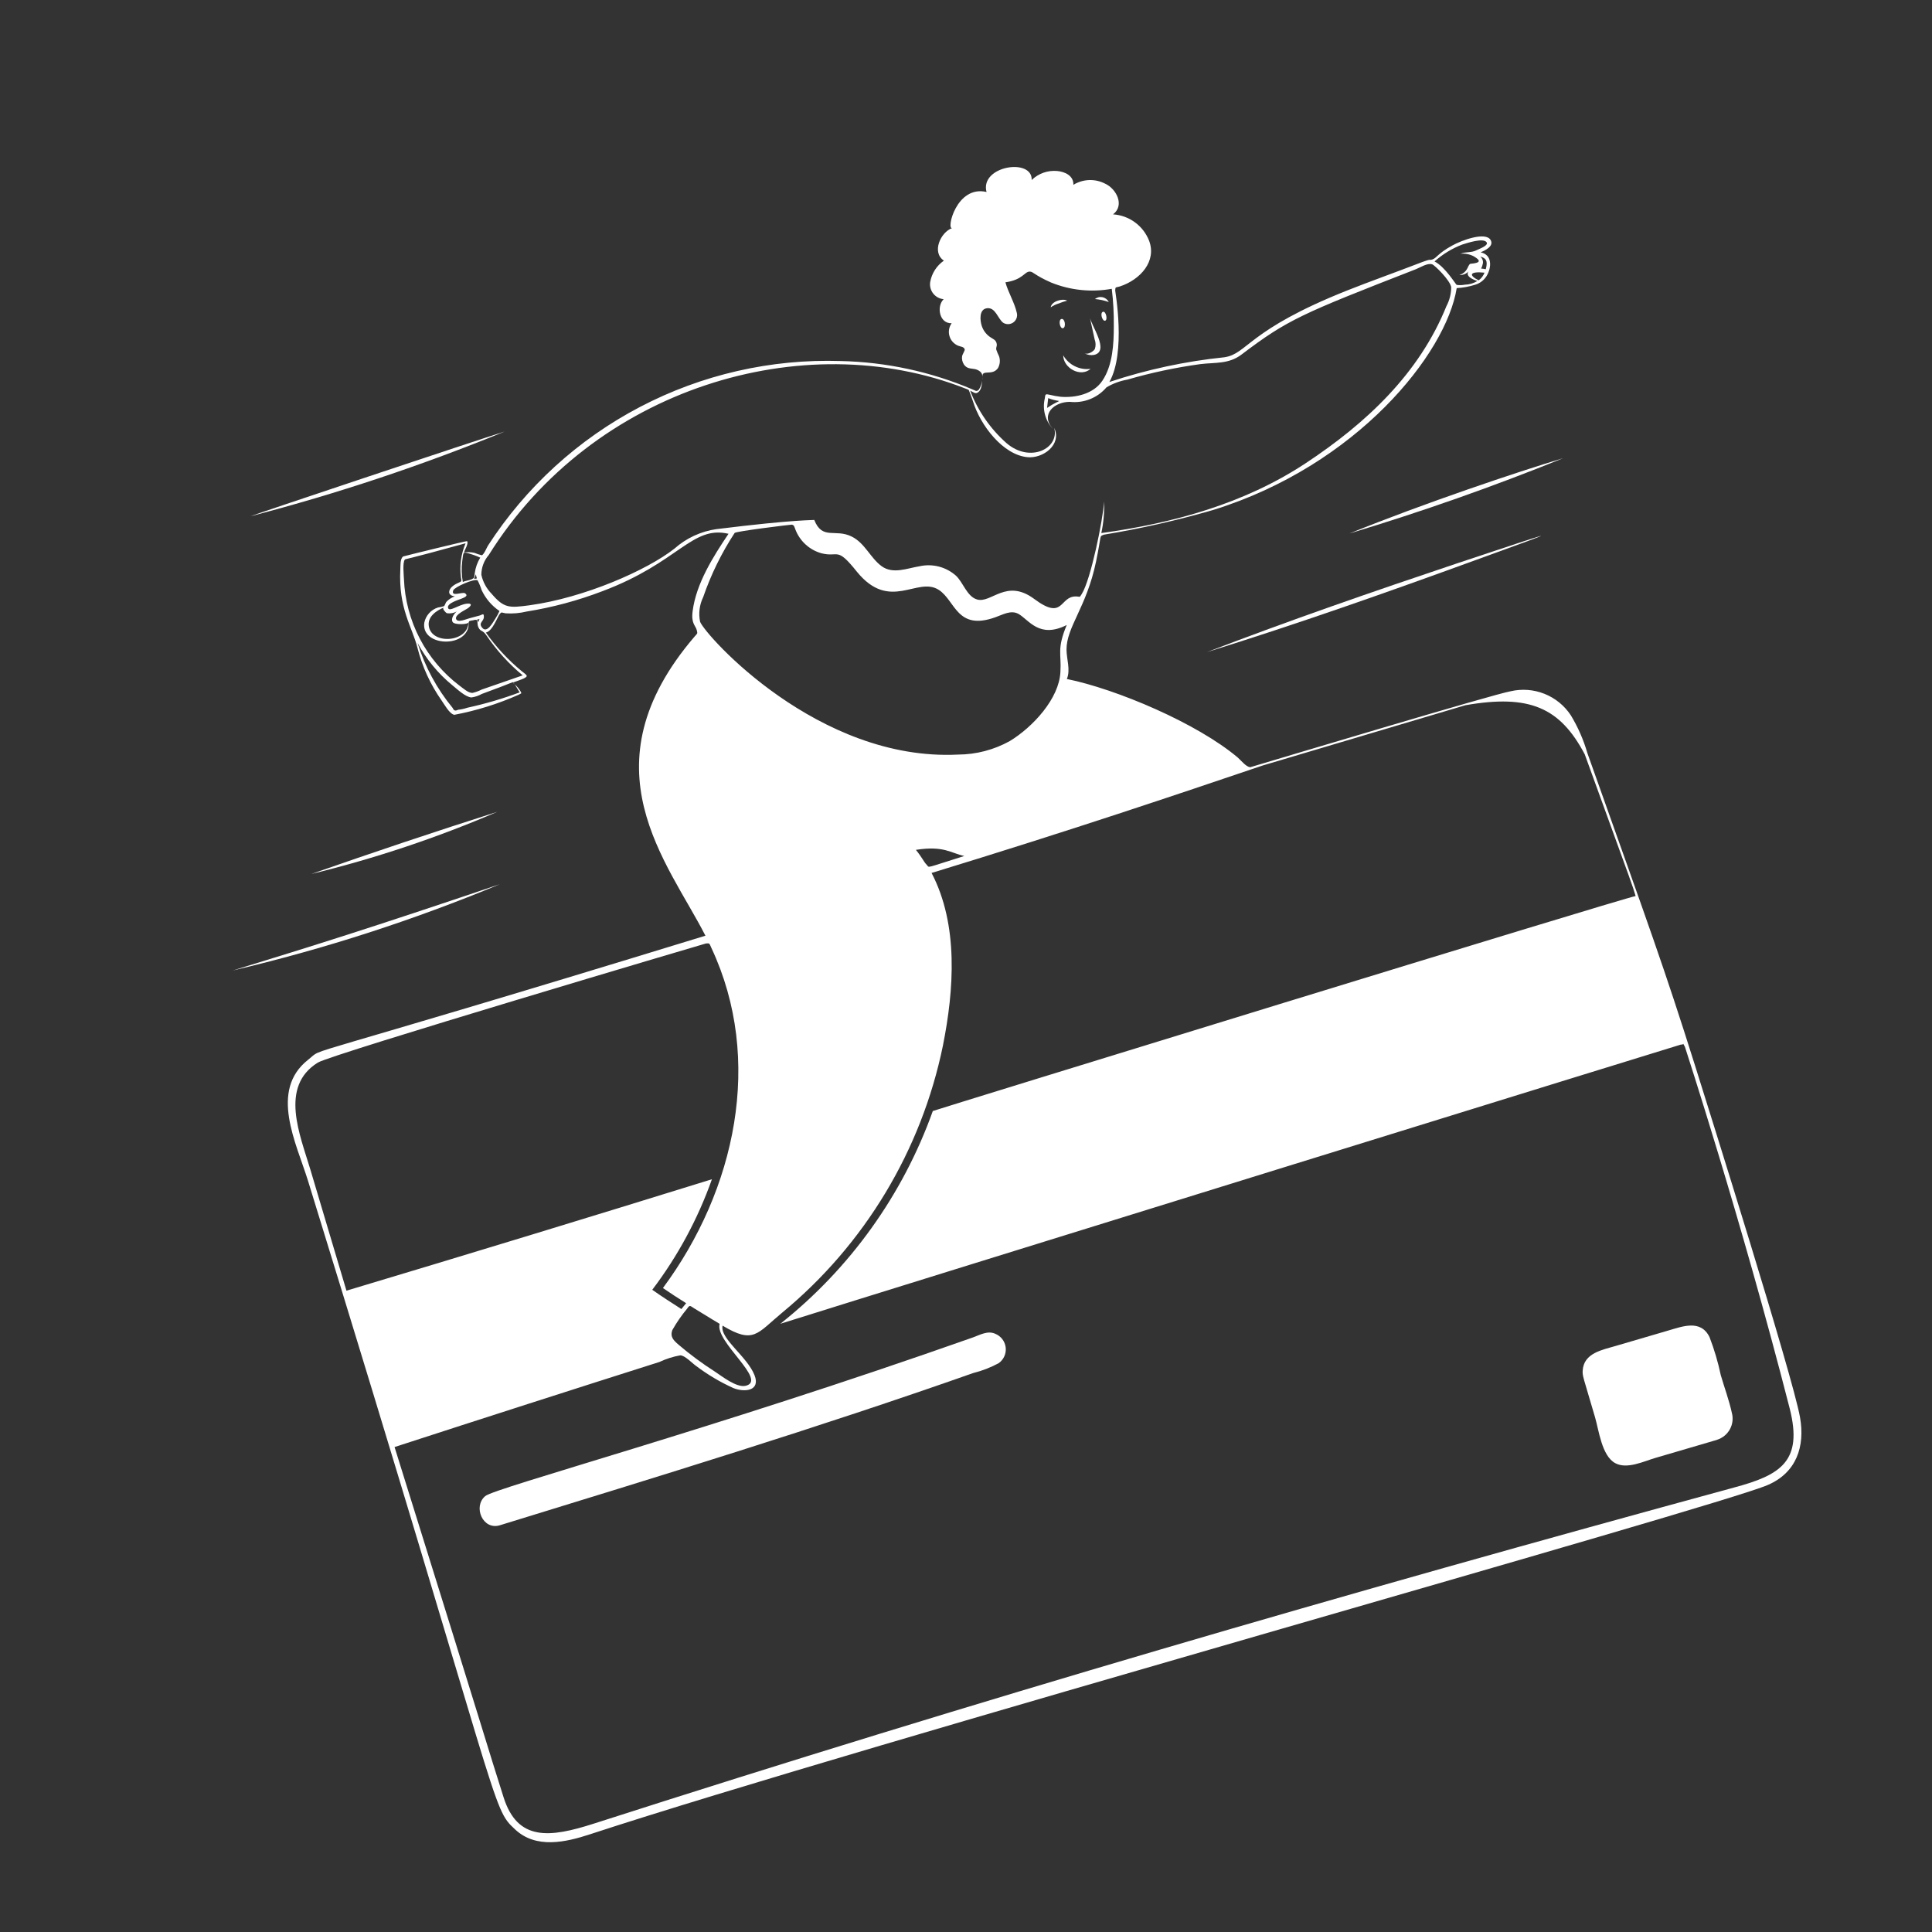 <svg width="196" height="196" viewBox="0 0 196 196" fill="none" xmlns="http://www.w3.org/2000/svg">
<rect x="0" y="0" width="196" height="196" fill="#333333" stroke="none"/>
<g clip-path="url(#clip0_2090_5124)">
<path d="M108.263 30.501C107.802 30.24 106.669 30.564 106.594 31.178C106.839 31.005 107.112 30.874 107.401 30.791C107.681 30.675 107.969 30.578 108.263 30.501ZM111.08 30.338C111.56 30.377 112.033 30.48 112.486 30.644C112.424 30.52 112.336 30.412 112.227 30.327C112.118 30.242 111.992 30.183 111.857 30.153C111.722 30.124 111.582 30.125 111.447 30.157C111.313 30.189 111.188 30.251 111.08 30.338ZM110.547 32.129L111.052 34.434C111.172 34.746 111.179 35.09 111.071 35.406C110.92 35.675 110.36 35.999 110.031 35.844C110.318 36.006 110.652 36.064 110.976 36.008C112.642 35.659 110.658 32.98 110.547 32.129ZM107.678 32.362C107.357 32.433 107.511 33.367 107.84 33.295C108.169 33.223 108.055 32.28 107.678 32.362ZM111.91 31.629C111.557 31.706 111.82 32.599 112.109 32.536C112.398 32.473 112.207 31.564 111.91 31.629ZM107.863 36.05C107.866 37.329 109.616 38.325 110.637 37.42C110.091 37.491 109.536 37.399 109.043 37.155C108.549 36.911 108.138 36.527 107.863 36.05ZM52.019 69.207C52.076 69.289 52.14 69.365 52.211 69.435C52.16 69.349 52.094 69.273 52.019 69.207ZM100.965 135.31C100.207 134.963 99.424 135.421 98.714 135.677C72.218 145.034 50.214 150.924 49.223 151.781C47.959 152.849 48.977 155.268 50.712 154.737C66.781 149.794 82.864 144.881 98.748 139.289C99.639 139.066 100.499 138.733 101.308 138.298C101.561 138.122 101.761 137.88 101.887 137.599C102.014 137.318 102.062 137.008 102.027 136.702C101.992 136.396 101.874 136.105 101.687 135.86C101.5 135.615 101.251 135.425 100.965 135.31ZM173.431 135.649C172.533 133.818 170.67 134.571 169.206 134.993L163.963 136.529C162.564 136.945 160.662 137.252 160.561 139.058C160.531 139.612 160.603 139.63 161.814 143.775C162.207 145.111 162.495 147.69 163.861 148.434C165.057 149.09 166.781 148.24 167.952 147.9C175.779 145.596 173.917 146.164 174.205 146.058C174.757 145.884 175.22 145.503 175.498 144.995C175.776 144.487 175.846 143.892 175.695 143.333C175.412 142.041 174.942 140.78 174.571 139.507C174.295 138.192 173.913 136.903 173.431 135.649ZM23.612 98.457C32.872 96.284 41.938 93.355 50.718 89.699C37.392 94.209 31.985 95.882 23.612 98.457ZM31.582 88.665C38.034 87.097 44.342 84.988 50.441 82.362C44.13 84.367 37.827 86.481 31.582 88.665ZM122.438 66.158C131.609 63.306 140.687 60.106 149.712 56.815C159.552 53.254 158.013 53.759 147.801 57.158C139.302 60.005 130.814 62.942 122.438 66.158ZM136.917 54.115C144.228 51.916 151.51 49.352 158.589 46.48C153.961 47.864 144.422 51.073 136.917 54.115ZM25.398 52.377C34.183 50.093 42.803 47.22 51.202 43.778C48.545 44.595 25.468 52.311 25.398 52.377Z" fill="white"/>
<path d="M171.947 108.059C168.771 97.983 167.493 94.569 161.038 76.4C160.648 75.052 160.082 73.761 159.355 72.56C158.708 71.58 157.776 70.822 156.684 70.387C155.593 69.952 154.395 69.862 153.251 70.128C151.5 70.435 130.521 76.74 126.831 77.835C126.417 77.791 125.94 77.189 125.583 76.863C121.451 73.367 113.252 69.904 108.232 68.883C108.618 67.957 108.208 66.894 108.197 65.92C108.179 63.609 110.221 61.639 111.189 56.992C111.801 54.063 111.48 54.479 111.984 54.242C115.727 53.629 119.43 52.792 123.073 51.737C137.653 47.221 146.718 35.893 147.782 29.23C148.414 29.194 149.039 29.079 149.643 28.89C150.133 28.747 150.552 28.427 150.819 27.993C151.33 27.14 151.408 25.844 150.21 25.601C150.641 25.414 151.583 24.989 151.224 24.352C150.721 23.478 148.292 24.372 147.347 24.899C145.843 25.717 145.766 26.171 145.31 26.322C144.855 26.472 145.492 26.113 143.731 26.794C141.52 27.649 138.982 28.55 136.667 29.469C126.542 33.497 126.594 35.884 124.215 36.245C120.245 36.653 116.332 37.493 112.545 38.752C114.252 35.752 113.13 29.552 113.136 29.466C113.156 29.058 113.178 29.196 113.611 29.059C115.73 28.359 117.354 26.48 116.575 24.421C116.283 23.673 115.784 23.024 115.136 22.551C114.488 22.077 113.718 21.798 112.917 21.747C114.129 20.825 113.241 19.151 112.136 18.644C111.633 18.379 111.07 18.25 110.501 18.268C109.933 18.287 109.379 18.452 108.894 18.748C108.927 17.824 108.039 17.421 107.258 17.348C106.785 17.304 106.308 17.363 105.861 17.52C105.413 17.678 105.004 17.931 104.664 18.261C104.754 15.986 99.384 16.826 100.082 19.476C97.005 18.761 95.977 23.363 96.6 23.134C95.421 23.552 94.491 25.607 95.759 26.44C95.395 26.692 95.084 27.014 94.845 27.387C94.606 27.76 94.443 28.177 94.367 28.613C94.336 28.818 94.347 29.027 94.399 29.228C94.452 29.428 94.545 29.616 94.673 29.778C94.801 29.941 94.961 30.076 95.143 30.175C95.326 30.273 95.526 30.333 95.733 30.351C94.985 31.087 95.294 32.845 96.545 32.79C96.411 32.977 96.322 33.191 96.283 33.417C96.245 33.644 96.258 33.876 96.323 34.096C96.387 34.316 96.501 34.519 96.655 34.688C96.81 34.858 97.001 34.991 97.214 35.076C97.419 35.166 97.823 35.169 97.871 35.462C97.892 35.558 97.624 35.987 97.604 36.126C97.56 36.423 97.626 36.726 97.79 36.978C98.11 37.438 98.487 37.355 98.955 37.455C99.072 37.488 99.568 37.64 99.648 38.043C99.704 38.565 99.582 39.09 99.301 39.533C99.037 39.785 98.964 39.607 98.646 39.5C94.418 37.703 89.885 36.728 85.292 36.627C78.219 36.397 71.206 37.999 64.935 41.28C58.664 44.561 53.348 49.408 49.504 55.35C49.404 55.507 49.086 56.284 48.877 56.33C48.623 56.269 48.375 56.188 48.134 56.088C47.785 56.012 47.426 55.997 47.072 56.043C47.148 55.774 47.579 55.091 47.377 54.899C47.366 54.851 40.921 56.432 40.901 56.453C40.573 56.685 40.637 57.403 40.612 57.787C40.409 61.736 41.818 63.599 42.349 65.713C42.833 67.632 43.664 69.446 44.801 71.066C45.067 71.437 45.595 72.424 46.087 72.518C48.335 72.094 50.526 71.411 52.617 70.481C52.936 70.285 52.93 70.413 52.813 70.144C52.655 69.878 52.457 69.638 52.227 69.431C52.405 69.703 52.622 70.119 52.724 70.239C50.995 70.884 49.222 71.405 47.419 71.797C47.106 71.904 46.783 71.975 46.455 72.008C46.207 72.147 46.037 72.1 45.928 71.829C44.321 69.88 43.108 67.635 42.359 65.222C43.239 66.865 44.432 68.319 45.872 69.502C46.32 69.858 47.199 70.718 47.83 70.756C48.199 70.704 48.555 70.583 48.88 70.4C52.269 69.161 51.976 69.166 52.081 69.227C52.422 69.094 52.779 68.99 53.108 68.842C53.664 68.577 53.447 68.507 52.946 68.104C51.559 66.962 50.33 65.64 49.291 64.175C49.974 64.025 50.467 62.587 50.684 62.313C50.902 62.038 50.851 62.15 51.295 62.221C52.011 62.27 52.73 62.209 53.427 62.04C56.05 61.62 58.624 60.929 61.105 59.979C68.882 57.063 70.175 53.287 73.908 54.152C72.359 56.453 70.627 59.189 70.267 62.002C70.097 63.302 70.584 63.448 70.698 63.97C70.772 64.307 70.758 64.243 70.475 64.566C59.121 77.809 67.766 87.461 71.565 94.927C28.192 108.225 33.127 106.05 31.273 107.5C27.286 110.62 30.066 115.97 31.248 119.792C51.116 184.196 49.795 183.315 52.244 185.581C54.366 187.582 57.374 186.906 59.877 186.08C87.004 177.182 174.273 152.86 179.351 150.645C182.25 149.395 183.133 146.744 182.611 143.787C181.862 139.558 173.257 112.233 171.947 108.059ZM150.008 28.44C148.968 27.919 149.08 27.507 150.603 27.661C150.485 27.974 150.278 28.244 150.008 28.44ZM150.729 27.314C150.575 27.277 150.418 27.255 150.26 27.248C150.344 27.075 150.406 26.892 150.443 26.703C150.46 26.575 150.442 26.445 150.392 26.326C150.342 26.207 150.262 26.103 150.16 26.025C150.811 26.193 150.898 26.511 150.774 27.136L150.729 27.314ZM148.393 24.796C148.81 24.663 150.472 24.105 150.809 24.57C151.051 24.904 150.112 25.227 149.808 25.378C149.249 25.669 148.751 25.509 148.162 25.739C148.626 25.697 149.092 25.787 149.507 26C150.193 26.405 150.293 26.669 149.177 26.762C149.017 26.797 148.912 27.165 148.822 27.294C148.739 27.441 148.628 27.569 148.494 27.672C148.361 27.775 148.208 27.85 148.045 27.894C148.235 27.911 148.427 27.88 148.602 27.802C148.776 27.724 148.928 27.602 149.041 27.448C148.523 27.999 149.494 28.401 149.886 28.5C149.505 28.74 149.065 28.872 148.614 28.88C148.339 28.934 148.056 28.942 147.778 28.903C147.684 28.856 146.609 27.064 145.532 26.525C146.361 25.782 147.32 25.198 148.361 24.803L148.393 24.796ZM48.064 56.306C48.288 56.381 48.507 56.471 48.72 56.574C48.431 57.048 48.242 57.576 48.168 58.126C48.093 58.588 48.204 58.598 47.83 58.772C47.571 58.896 47.22 58.906 46.954 59.04C46.823 58.342 46.803 57.628 46.895 56.924C47.044 55.915 46.85 55.915 48.064 56.306ZM48.381 58.677L48.1 58.738C48.157 58.574 48.215 58.419 48.282 58.261C48.297 58.403 48.33 58.543 48.381 58.677ZM49.345 64.457C50.374 65.978 51.614 67.344 53.028 68.515L48.859 69.959C48.564 70.109 48.253 70.222 47.931 70.296C47.496 70.308 46.986 69.822 46.616 69.558C44.935 68.282 43.558 66.65 42.583 64.778C41.608 62.906 41.061 60.842 40.979 58.733C40.968 58.374 40.82 57.085 41.071 56.769C41.153 56.684 40.844 56.886 47.231 55.116C46.769 56.211 46.607 57.408 46.762 58.585C46.866 59.059 46.789 58.975 46.38 59.183C46.154 59.285 45.948 59.427 45.773 59.602C45.411 60.026 45.527 60.438 46.138 60.498C45.811 60.618 45.517 60.812 45.277 61.065C45.199 61.167 45.131 61.434 45.035 61.497C44.842 61.561 44.643 61.605 44.441 61.627C44.091 61.735 43.777 61.936 43.532 62.207C43.286 62.479 43.118 62.811 43.045 63.17C42.707 65.466 46.933 65.777 47.502 63.691C47.569 63.458 47.484 63.148 47.614 63.011C47.728 62.969 47.847 62.943 47.967 62.933C48.678 62.719 48.307 63.178 48.537 63.65C48.766 64.121 48.947 63.871 49.345 64.457ZM45.916 63.096C46.078 63.414 47.514 63.361 47.523 63.132C47.505 65.164 43.819 65.433 43.507 63.548C43.342 62.566 44.252 61.955 45.038 61.623C44.783 61.729 45.262 62.188 45.326 62.208C45.671 62.263 46.024 62.203 46.332 62.038C46.068 62.255 45.721 62.744 45.916 63.096ZM48.39 62.866C48.473 62.835 48.559 62.816 48.647 62.809C48.591 62.902 48.553 63.005 48.537 63.111C48.482 63.014 48.432 62.941 48.39 62.866ZM50.29 62.702C50.006 63.135 49.411 64.3 48.913 63.677C48.499 63.17 49.081 63.059 49.088 62.595C49.096 62.13 48.923 62.379 48.644 62.448L47.642 62.718C47.337 62.785 46.401 63.234 46.268 62.784C46.136 62.333 47.27 61.865 47.514 61.669C47.93 61.342 47.797 61.195 47.345 61.243C46.524 61.339 45.561 62.131 45.45 61.659C45.338 61.187 46.566 60.842 46.805 60.739C47.043 60.636 47.587 60.467 47.172 60.187C46.916 60.016 45.708 60.609 45.986 59.883C46.117 59.56 48.056 58.689 48.449 58.872C48.615 59.188 48.752 59.519 48.859 59.86C49.26 60.72 49.886 61.455 50.672 61.987C50.56 62.247 50.426 62.479 50.29 62.702ZM72.717 53.673C71.121 53.896 69.627 54.587 68.422 55.657C65.645 57.848 59.258 60.653 53.693 61.409C51.68 61.674 51.144 61.724 49.877 60.242C49.356 59.711 48.994 59.044 48.833 58.317C48.834 57.58 49.099 56.868 49.58 56.31C60.169 39.346 81.497 32.982 97.901 39.402C98.032 39.446 98.159 39.499 98.281 39.563C98.418 39.92 98.632 40.471 98.716 40.739C99.463 43.15 101.743 46.143 104.235 46.38C105.784 46.537 107.75 45.138 106.949 43.403C107.511 45.468 104.527 47.023 102.114 44.959C100.473 43.507 99.206 41.68 98.423 39.633C98.803 39.794 98.967 40.044 99.289 39.746C99.746 39.335 99.6 38.172 99.7 37.973C99.887 37.596 100.739 38.065 101.245 37.34C101.346 37.159 101.408 36.958 101.427 36.751C101.445 36.544 101.42 36.335 101.352 36.138C101.242 35.919 101.148 35.692 101.068 35.46C101.03 35.283 101.138 35.125 101.127 34.959C101.082 34.447 100.71 34.402 100.336 34.114C99.994 33.846 99.739 33.483 99.602 33.071C99.41 32.499 99.31 31.351 100.15 31.268C100.99 31.185 101.215 32.289 101.749 32.727C101.902 32.831 102.083 32.885 102.268 32.884C102.453 32.883 102.634 32.826 102.786 32.721C102.939 32.616 103.056 32.468 103.122 32.295C103.189 32.122 103.202 31.933 103.159 31.753C102.933 30.717 102.3 29.711 101.998 28.641C103.777 28.386 103.921 27.547 104.469 27.553C104.84 27.556 104.918 27.909 106.631 28.661C108.582 29.453 110.717 29.673 112.788 29.299C112.94 30.543 113.009 31.795 112.995 33.048C112.998 34.866 112.89 37.061 111.835 38.622C110.942 39.962 109.138 40.374 107.614 40.253C107.245 40.211 106.879 40.145 106.519 40.056C106.07 39.969 106.046 39.932 105.993 40.423C105.866 40.962 105.873 41.524 106.014 42.06C106.155 42.595 106.425 43.088 106.801 43.495C105.508 42.011 106.985 40.761 108.534 40.767C109.227 40.845 109.928 40.751 110.576 40.495C111.225 40.238 111.8 39.827 112.252 39.296C112.902 38.91 113.617 38.646 114.361 38.514C116.793 37.809 119.274 37.282 121.783 36.938C123.309 36.755 124.639 36.952 125.941 35.977C130.624 32.426 132.02 31.842 143.65 27.308C144.068 27.141 144.82 26.656 145.292 26.814C145.535 26.887 147.131 28.447 147.224 29.142C147.22 29.807 147.055 30.462 146.742 31.049C143.989 37.88 138.631 42.925 132.417 47.022C126.203 51.118 118.937 53.097 111.729 54.079C111.953 53.028 112.048 51.953 112.012 50.878C111.902 52.678 110.66 58.841 109.73 60.282C109.479 60.673 109.612 60.51 109.149 60.51C107.46 60.485 107.939 63.014 104.921 60.763C102.085 58.65 100.566 61.246 99.117 60.815C98.1 60.516 97.713 59.094 96.991 58.411C96.495 57.968 95.9 57.649 95.256 57.481C94.612 57.314 93.937 57.302 93.287 57.447C92.043 57.644 90.6 58.279 89.45 57.446C88.299 56.612 87.759 55.107 86.408 54.435C84.735 53.598 83.432 54.834 82.604 52.743C82.579 52.783 80.821 52.671 72.677 53.681L72.717 53.673ZM106.221 41.425C106.255 41.081 106.297 40.735 106.339 40.389C107.793 40.955 107.848 40.286 106.184 41.408L106.221 41.425ZM71.336 60.582C72.127 58.286 73.199 56.098 74.529 54.067C74.675 53.892 80.282 53.21 80.328 53.225C80.585 53.287 80.56 53.402 80.681 53.687C80.899 54.273 81.252 54.8 81.712 55.224C82.172 55.649 82.726 55.958 83.329 56.128C85.111 56.579 84.852 55.398 86.917 57.984C90.284 62.136 93.065 58.429 95.244 59.846C96.931 60.94 97.068 64.024 100.977 62.621C101.759 62.348 102.545 61.865 103.317 62.276C104.392 62.882 105.422 64.819 108.218 63.407C107.193 65.871 107.694 66.316 107.578 68.168C107.454 70.863 104.796 73.751 102.434 75.186C100.832 76.072 99.034 76.541 97.204 76.551C83.003 77.264 71.587 64.491 71.025 63.082C70.849 62.237 70.958 61.358 71.336 60.582ZM97.81 86.845C93.746 88.114 94.33 88.053 94.016 87.735C93.702 87.417 93.601 87.069 92.918 86.217C95.765 85.77 96.458 86.552 97.834 86.84L97.81 86.845ZM31.485 118.646C30.437 115.131 28.323 110.242 32.24 107.801C33.532 106.98 71.529 95.725 71.612 95.716C72.023 95.676 71.953 95.7 72.176 96.181C77.478 107.509 74.638 120.704 67.253 130.671C68.025 131.2 68.81 131.709 69.609 132.208L69.125 132.802C68.146 132.175 67.167 131.548 66.172 130.848C68.755 127.444 70.796 123.661 72.224 119.634C59.894 123.458 47.535 127.226 35.147 130.939L31.485 118.646ZM73.011 134.29C72.463 136.093 77.944 140.059 75.637 140.59C74.706 140.794 73.254 139.623 72.537 139.157C71.248 138.333 70.016 137.422 68.851 136.43C68.342 135.986 67.953 135.634 68.211 134.929C68.645 134.161 69.147 133.434 69.713 132.757C69.984 132.344 70.014 132.481 70.441 132.741C73.874 134.85 72.885 134.216 73.011 134.29ZM175.908 150.911C135.987 161.796 99.306 172.45 60.224 185.011C55.766 186.442 52.505 186.812 51.085 182.326C49.131 176.173 50.286 179.639 40.028 146.802C48.764 143.962 58.498 140.836 66.901 138.17C67.571 137.854 68.28 137.628 69.01 137.498C69.49 137.502 70.211 138.295 70.647 138.595C71.812 139.472 73.071 140.218 74.4 140.819C75.543 141.276 77.174 141.112 76.544 139.508C75.8 137.609 73.001 135.782 73.306 134.486C76.476 136.392 76.79 135.288 79.361 133.159C87.721 126.259 93.471 116.709 95.656 106.092C96.783 100.442 97.264 93.84 94.508 88.561C108.643 84.244 119.573 80.545 128.113 77.655L148.655 71.547C155.18 70.403 158.269 71.788 160.771 76.525C166.19 91.463 165.431 89.306 165.933 90.904C164.679 91.095 94.688 112.658 94.633 112.713C91.594 121.211 86.236 128.688 79.164 134.297C92.234 130.187 170.43 105.976 170.514 105.975C170.954 105.988 170.618 105.683 170.932 106.195C170.95 106.275 176.572 123.406 181.57 142.913C182.91 148.224 180.679 149.639 175.908 150.911Z" fill="white"/>
</g>
<defs>
<clipPath id="clip0_2090_5124">
<rect width="164.414" height="164.414" fill="white" transform="translate(0.13 35.19) rotate(-12.359)"/>
</clipPath>
</defs>
</svg>
